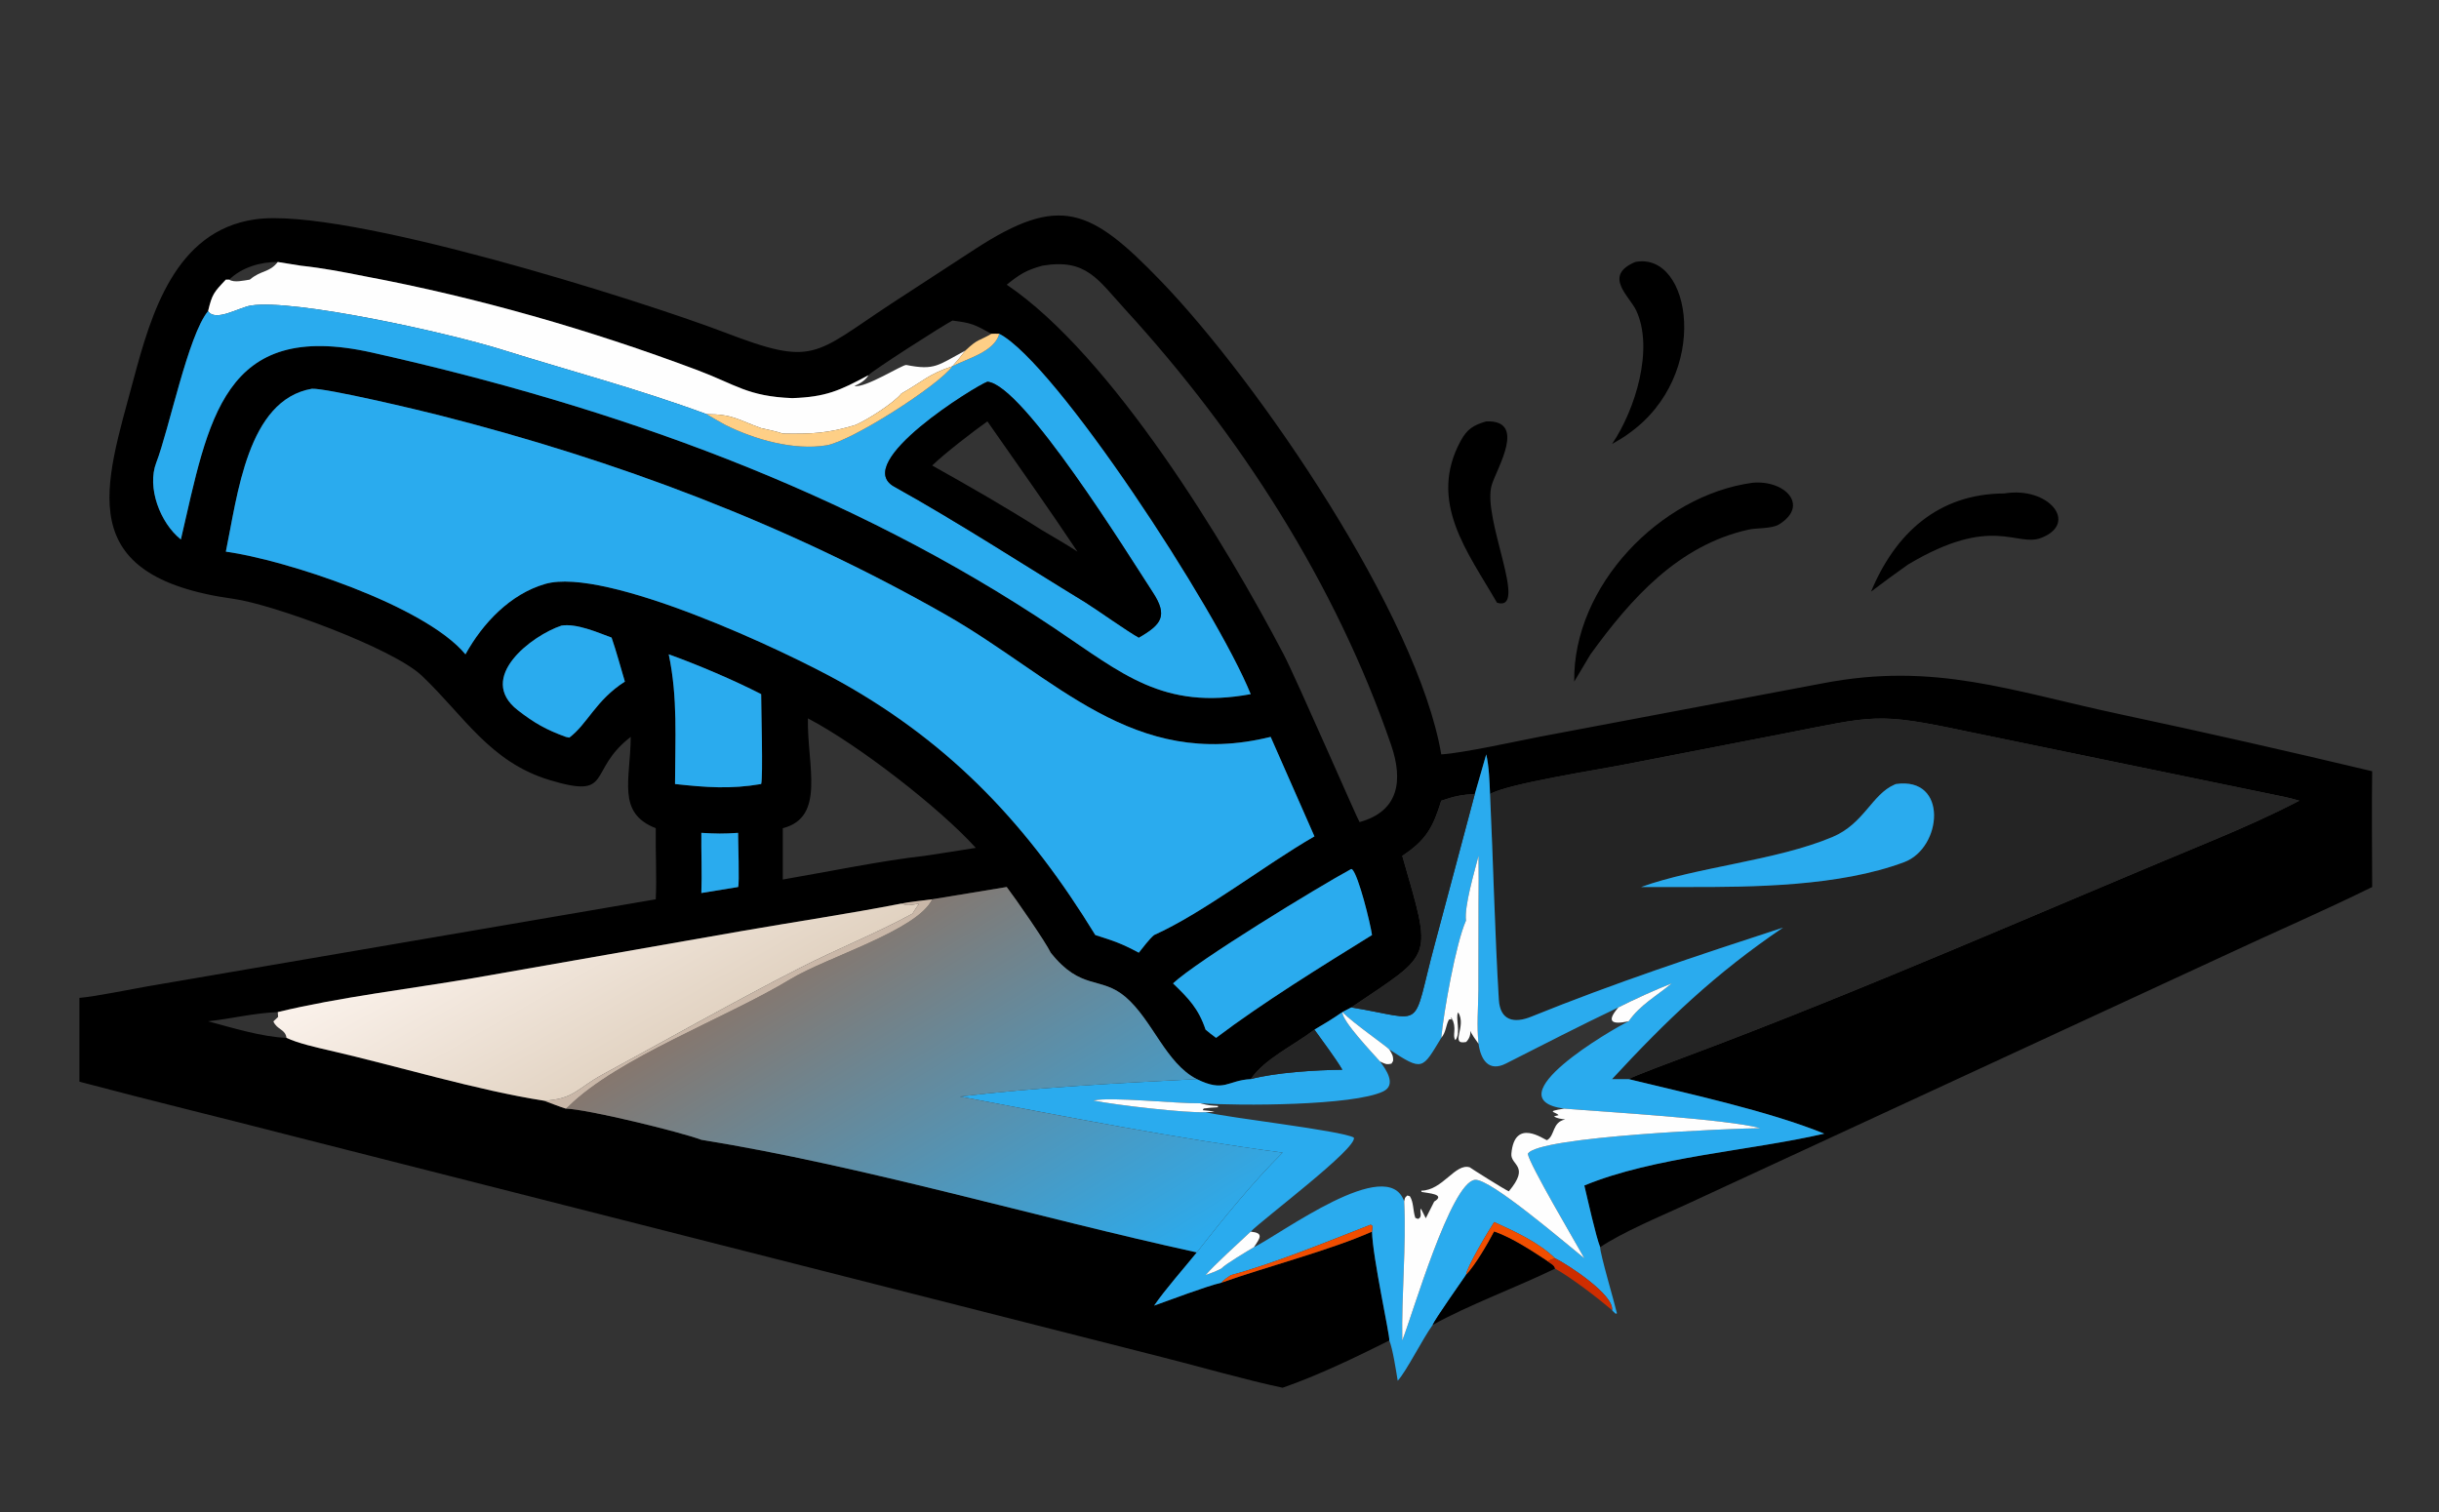 <?xml version="1.0" encoding="utf-8" ?><svg xmlns="http://www.w3.org/2000/svg" xmlns:xlink="http://www.w3.org/1999/xlink" width="100" height="62" viewBox="0 0 100 62"><rect x="0" y="0" width="100" height="62" fill="#333333" stroke="none"/><clipPath id="cl_3"><rect x="1.2397766e-05" y="8.1062317e-06" width="100" height="62"/></clipPath><g clip-path="url(#cl_3)"><path transform="matrix(0.104 0 0 0.104 -6.95 -4.906)" d="M654.25 360.266C654.045 355.306 653.864 349.427 652.757 344.61L648.248 360.266C642.96 360.465 640.063 361.196 635.024 362.871C631.79 373.277 629.157 378.376 619.654 384.622C631.525 426.135 632.36 422.182 599.536 444.381L596.026 446.221C592.224 448.872 589.02 450.792 585.028 453.138C576.424 459.656 565.572 464.51 559.896 472.648C550.521 473.158 549.671 478.045 538.642 472.648C526.371 466.349 521.216 449.373 510.541 440.253C500.751 431.889 493.067 437.932 481.061 422.801C479.021 418.527 466.797 400.903 463.709 396.907L434.339 401.748C431.208 402.172 424.98 402.821 422.2 403.433C401.511 407.449 379.984 410.661 359.167 414.284L253.177 432.87C228.883 436.996 200.214 440.412 176.332 446.221C166.34 446.668 158.45 448.786 148.859 449.85C158.217 452.356 170.258 456.066 179.771 456.385C184.307 458.535 191.681 460.181 196.743 461.345C223.509 467.503 254.824 477.046 281.307 481.164C283.974 482.146 287.245 483.458 289.904 484.285C298.287 484.479 334.98 493.437 343.323 496.577C406.835 506.817 475.206 527.094 538.642 540.973C533.439 547.421 526.342 555.37 521.816 561.958C527.71 559.856 542.649 554.209 548.29 552.93C566.038 546.629 591.47 540.029 607.724 532.772C607.973 543.015 614.856 573.972 614.545 575.704C601.244 582.345 586.499 589.473 572.48 594.328C557.94 591.268 540.202 586.112 525.359 582.371L181.768 495C153.885 487.778 126.026 481.088 98.129 473.659L98.129 440.62C104.298 440.106 118.177 437.265 124.785 436.105L325.347 401.748C325.778 392.905 325.207 382.84 325.347 373.715C309.879 367.668 315.373 354.733 315.485 337.714C298.047 351.153 309.008 362.437 283.542 354.747C259.915 347.613 249.751 329.374 233.147 313.606C221.66 302.697 174.19 285.404 159.013 283.309C94.654 274.426 108.226 238.811 119.403 197.006C126.393 170.858 135.87 138.247 167.286 133.672C202.401 128.557 319.824 165.77 352.398 178.195C387.876 191.816 387.495 187.152 418.029 167.018L451.436 145.249C484.572 123.823 496.598 129.09 524.353 157.834C563.023 197.88 625.744 289.87 635.024 344.61C643.464 344.123 664.618 339.436 674.036 337.616L785.385 316.594C829.632 308.04 859.658 319.638 902.869 328.836C935.981 335.884 969.319 343.454 1002.02 351.261C1001.8 366.259 1002.01 381.866 1002.02 396.907C982.623 406.471 963.646 414.615 944.239 423.699L730.936 522.372C721.205 526.81 706.053 533.224 697.667 538.92C696.017 534.856 692.615 519.583 691.431 514.594C718.909 503.241 756.599 500.949 786.023 494.146C763.672 485.098 732.216 478.356 708.905 472.648C710.938 471.373 728.848 464.764 732.096 463.533C802.03 437.35 870.52 407.019 939.487 378.412C950.364 373.901 962.936 368.299 973.295 362.871C971.516 362.332 969.004 361.686 967.167 361.31L842.379 335.587C806.384 327.92 806.013 329.407 769.695 336.491L707.303 348.598C698.136 350.443 660.605 356.273 654.25 360.266ZM176.332 150.469C169.484 150.433 162.179 152.579 157.185 157.426L155.865 157.426C151.113 162.458 150.479 163.105 148.859 169.82C140.969 179.36 133.51 216.431 128.413 229.639C124.713 239.228 129.823 253.235 138.133 259.877C149.085 212.754 154.574 172.988 213.487 186.181C308.794 207.525 401.401 240.429 482.835 295.065C509.317 312.832 525.35 327.208 559.896 320.861C546.208 287.078 482.898 190.274 460.788 178.787C459.729 178.704 458.734 178.757 457.674 178.787C450.894 175.065 450.019 174.546 442.313 173.565C439.243 175.056 410.229 193.608 409.203 195.119C397.815 201.2 392.449 203.69 379.137 204.147C361.463 203.429 357.077 198.858 341.705 193.088C299.303 177.17 255.096 164.481 210.565 156.093C201.894 154.373 194.179 152.872 185.407 151.928L176.332 150.469ZM477.778 151.928C471.425 153.66 468.887 155.275 463.709 159.42C505.257 187.473 550.341 262.067 572.881 305.168C577.821 314.614 602.316 370.939 602.805 371.304C618.44 367.03 619.998 354.734 615.285 340.999C593.471 277.42 555.576 218.472 510.283 169.031C499.656 157.43 495.097 148.985 477.778 151.928ZM189.804 200.447C164.322 204.827 160.482 242.484 155.865 264.672C179.09 267.882 234.246 285.796 250.327 305.161C257.103 292.933 267.934 281.411 281.745 277.412C305.516 270.53 376.244 303.7 398.727 316.341C442.836 341.143 472.734 373.544 498.632 415.836C506.042 418.208 508.861 419.098 515.776 422.801C517.413 420.803 519.945 417.358 521.816 415.836C541.237 407.123 565.608 388.102 585.028 376.94L567.766 337.714C513.35 351.151 483.172 314.309 439.601 289.505C376.808 253.76 309.745 228.615 239.779 210.845C232.057 208.86 195.656 200.211 189.804 200.447ZM288.213 293.828C276.539 297.685 254.461 314.384 270.98 327.211C277.522 332.29 282.183 334.911 289.904 337.714L291.264 338.002C298.462 332.595 301.647 323.311 313.174 315.919C311.555 310.496 309.758 303.817 307.931 298.564C302.235 296.457 294.207 292.935 288.213 293.828ZM330.462 305.161C334.089 322.22 332.986 338.805 332.944 356.298C345.137 357.622 354.754 358.384 366.903 356.298C367.695 353.702 366.893 325.886 366.903 320.861C356.108 315.309 341.807 309.234 330.462 305.161ZM385.331 330.407C385.002 349.064 392.415 369.423 375.429 373.715L375.429 393.954C391.815 391.151 415.243 386.364 431.326 384.622C438.026 383.578 444.843 382.584 451.521 381.466C437.041 365.517 405.145 340.807 385.331 330.407ZM343.323 375.553C343.24 383.273 343.624 391.775 343.323 399.27L357.802 396.907C358.413 395.955 357.772 378.125 357.802 375.553C352.028 375.954 349.139 375.896 343.323 375.553ZM599.536 389.8C586.382 396.928 538.856 425.932 529.274 434.902C535.424 440.845 539.329 444.84 542.108 453.138C543.446 454.227 544.833 455.413 546.247 456.385C564.799 442.376 587.82 428.177 607.724 415.836C607.089 411.303 602.4 392.242 599.88 389.918L599.536 389.8Z"/><path transform="matrix(0.104 0 0 0.104 -6.95 -4.906)" d="M702.353 222.229C711.488 208.791 718.966 184.668 711.855 169.549C709.207 163.919 698.662 155.895 711.489 150.469C733.698 146.146 741.53 195.099 708.905 218.125C707.096 219.555 704.396 221.031 702.353 222.229Z"/><path fill="#FEFEFE" transform="matrix(0.104 0 0 0.104 -6.95 -4.906)" d="M176.332 150.469L185.407 151.928C194.179 152.872 201.894 154.373 210.565 156.093C255.096 164.481 299.303 177.17 341.705 193.088C357.077 198.858 361.463 203.429 379.137 204.147C392.449 203.69 397.815 201.2 409.203 195.119C408.026 197.162 405.778 198.469 403.669 199.37C408.022 200.243 422.758 190.803 424.13 191.076C435.421 193.319 436.598 191.17 447.43 185.376C445.659 187.685 444.261 189.414 442.313 191.569L442.313 191.569C432.754 194.715 430.509 197.68 422.2 202.325C419.306 205.979 408.809 212.713 404.111 214.723C393.338 218.052 386.678 218.327 375.429 218.125C372.64 217.183 369.776 216.613 366.903 215.98C357.606 212.645 355.841 210.485 345.377 210.467C318.208 200.419 292.308 193.668 264.655 185.014C243.127 178.277 182.74 164.975 165.751 167.636C161.048 168.373 151.701 174.258 148.859 169.82C150.479 163.105 151.113 162.458 155.865 157.426L157.185 157.426C159.137 158.728 162.833 157.787 165.303 157.426C169.891 153.563 172.986 154.763 176.332 150.469Z"/><path fill="#2AABEE" transform="matrix(0.104 0 0 0.104 -6.95 -4.906)" d="M138.133 259.877C129.823 253.235 124.713 239.228 128.413 229.639C133.51 216.431 140.969 179.36 148.859 169.82C151.701 174.258 161.048 168.373 165.751 167.636C182.74 164.975 243.127 178.277 264.655 185.014C292.308 193.668 318.208 200.419 345.377 210.467C347.809 211.888 350.319 213.404 352.796 214.723C364.374 220.488 379.774 224.871 392.676 222.754C402.531 221.136 436.794 199.21 442.313 191.569L442.313 191.569C448.301 188.468 458.817 185.931 460.788 178.787C482.898 190.274 546.208 287.078 559.896 320.861C525.35 327.208 509.317 312.832 482.835 295.065C401.401 240.429 308.794 207.525 213.487 186.181C154.574 172.988 149.085 212.754 138.133 259.877ZM456.091 197.681C451.584 199.254 402.34 229.577 419.323 239.029C445.13 253.391 469.764 269.485 494.949 284.826C500.317 288.265 510.976 295.862 515.776 298.564C524.697 293.422 527.378 290.022 521.294 280.722C511.838 266.268 470.119 198.693 456.091 197.681Z"/><path fill="#FECF86" transform="matrix(0.104 0 0 0.104 -6.95 -4.906)" d="M457.674 178.787C458.734 178.757 459.729 178.704 460.788 178.787C458.817 185.931 448.301 188.468 442.313 191.569C444.261 189.414 445.659 187.685 447.43 185.376C452.521 180.578 452.541 181.775 457.674 178.787Z"/><path fill="#FECF86" transform="matrix(0.104 0 0 0.104 -6.95 -4.906)" d="M422.2 202.325C430.509 197.68 432.754 194.715 442.313 191.569C436.794 199.21 402.531 221.136 392.676 222.754C379.774 224.871 364.374 220.488 352.796 214.723C350.319 213.404 347.809 211.888 345.377 210.467C355.841 210.485 357.606 212.645 366.903 215.98C369.776 216.613 372.64 217.183 375.429 218.125C386.678 218.327 393.338 218.052 404.111 214.723C408.809 212.713 419.306 205.979 422.2 202.325Z"/><path transform="matrix(0.104 0 0 0.104 -6.95 -4.906)" d="M494.949 284.826C469.764 269.485 445.13 253.391 419.323 239.029C402.34 229.577 451.584 199.254 456.091 197.681C470.119 198.693 511.838 266.268 521.294 280.722C527.378 290.022 524.697 293.422 515.776 298.564C510.976 295.862 500.317 288.265 494.949 284.826ZM456.091 213.317C450.958 216.902 438.838 226.265 434.339 230.717C449.594 239.268 462.996 246.937 477.778 256.312C482.236 258.968 487.307 261.846 491.598 264.672C480.466 247.968 467.735 229.936 456.091 213.317Z"/><path fill="#2AABEE" transform="matrix(0.104 0 0 0.104 -6.95 -4.906)" d="M155.865 264.672C160.482 242.484 164.322 204.827 189.804 200.447C195.656 200.211 232.057 208.86 239.779 210.845C309.745 228.615 376.808 253.76 439.601 289.505C483.172 314.309 513.35 351.151 567.766 337.714L585.028 376.94C565.608 388.102 541.237 407.123 521.816 415.836C519.945 417.358 517.413 420.803 515.776 422.801C508.861 419.098 506.042 418.208 498.632 415.836C472.734 373.544 442.836 341.143 398.727 316.341C376.244 303.7 305.516 270.53 281.745 277.412C267.934 281.411 257.103 292.933 250.327 305.161C234.246 285.796 179.09 267.882 155.865 264.672Z"/><path transform="matrix(0.104 0 0 0.104 -6.95 -4.906)" d="M657.004 284.826C645.501 264.878 629.638 245.05 642.665 221.015C645.226 216.291 647.77 214.778 652.757 213.317C668.791 212.726 657.05 231.573 654.95 238.305C650.88 251.349 669.77 288.633 657.004 284.826Z"/><path transform="matrix(0.104 0 0 0.104 -6.95 -4.906)" d="M687.441 315.919C686.868 278.161 721.402 242.487 757.671 237.528C770.387 236.298 780.32 246.387 768.185 253.94C765.361 255.698 759.338 255.271 756.081 256.003C728.411 262.219 709.77 283.188 693.857 305.161L687.441 315.919Z"/><path transform="matrix(0.104 0 0 0.104 -6.95 -4.906)" d="M804.456 280.442C813.994 257.512 830.894 241.839 857.022 241.73C874.353 238.846 886.501 253.4 871.577 259.243C861.757 263.088 852.469 249.813 819.078 269.727C814.061 273.243 809.348 276.751 804.456 280.442Z"/><path fill="#2AABEE" transform="matrix(0.104 0 0 0.104 -6.95 -4.906)" d="M289.904 337.714C282.183 334.911 277.522 332.29 270.98 327.211C254.461 314.384 276.539 297.685 288.213 293.828C294.207 292.935 302.235 296.457 307.931 298.564C309.758 303.817 311.555 310.496 313.174 315.919C301.647 323.311 298.462 332.595 291.264 338.002L289.904 337.714Z"/><path fill="#2AABEE" transform="matrix(0.104 0 0 0.104 -6.95 -4.906)" d="M332.944 356.298C332.986 338.805 334.089 322.22 330.462 305.161C341.807 309.234 356.108 315.309 366.903 320.861C366.893 325.886 367.695 353.702 366.903 356.298C354.754 358.384 345.137 357.622 332.944 356.298Z"/><path fill="#242424" transform="matrix(0.104 0 0 0.104 -6.95 -4.906)" d="M654.25 360.266C660.605 356.273 698.136 350.443 707.303 348.598L769.695 336.491C806.013 329.407 806.384 327.92 842.379 335.587L967.167 361.31C969.004 361.686 971.516 362.332 973.295 362.871C962.936 368.299 950.364 373.901 939.487 378.412C870.52 407.019 802.03 437.35 732.096 463.533C728.848 464.764 710.938 471.373 708.905 472.648L702.353 472.648C723.852 449.372 743.052 431.002 769.76 412.913C736.29 423.83 703.104 434.805 670.441 448.053C663.859 450.723 658.225 449.709 657.723 441.346C656.101 414.357 655.524 387.303 654.25 360.266ZM814.246 356.298L813.642 356.557C804.801 360.4 801.673 371.961 789.254 377.186C767.002 386.547 735.548 389.033 713.823 396.907L731.14 396.907C758.231 396.983 792.006 396.65 817.56 387.086C832.53 381.483 835.006 353.29 814.246 356.298Z"/><path fill="#2AABEE" transform="matrix(0.104 0 0 0.104 -6.95 -4.906)" d="M652.757 344.61C653.864 349.427 654.045 355.306 654.25 360.266C655.524 387.303 656.101 414.357 657.723 441.346C658.225 449.709 663.859 450.723 670.441 448.053C703.104 434.805 736.29 423.83 769.76 412.913C743.052 431.002 723.852 449.372 702.353 472.648L708.905 472.648C732.216 478.356 763.672 485.098 786.023 494.146C756.599 500.949 718.909 503.241 691.431 514.594C692.615 519.583 696.017 534.856 697.667 538.92C697.571 541.335 703.395 561.04 704.291 565.002L703.763 565.166C703.467 564.882 702.482 564.007 702.353 563.72C703.212 557.749 685.071 545.829 679.891 543.294C673.046 536.793 664.395 532.924 655.888 528.992C653.583 532.573 645.176 546.489 644.766 549.92C642.638 553.06 632.747 567.048 631.637 569.566C627.576 575.175 621.3 587.815 617.854 591.579C617.238 587.84 615.909 579.009 614.545 575.704C614.856 573.972 607.973 543.015 607.724 532.772L607.911 530.592L607.22 530.029C591.189 536.301 568.462 545.602 552.124 549.92C550.601 550.952 549.545 551.56 548.29 552.93C542.649 554.209 527.71 559.856 521.816 561.958C526.342 555.37 533.439 547.421 538.642 540.973C548.616 528.208 561.1 512.878 572.48 501.629C531.274 496.208 486.08 487.285 445.214 479.504C475.987 475.871 507.697 474.214 538.642 472.648C549.671 478.045 550.521 473.158 559.896 472.648C569.747 470.048 585.698 469.055 596.026 468.951C593.267 464.294 588.279 457.705 585.028 453.138C589.02 450.792 592.224 448.872 596.026 446.221L599.536 444.381C629.604 449.267 623.023 454.392 632.45 419.511L648.248 360.266L652.757 344.61ZM649.716 403.433C649.745 397.183 649.824 390.867 649.716 384.622C648.139 390.71 644.049 404.547 644.766 410.157C640.758 419.127 635.948 446.356 635.024 456.385C627.471 468.801 627.842 469.705 614.545 460.951C613.518 459.73 600.333 450.597 596.026 446.221C595.908 449.796 607.805 462.209 610.856 465.691C613.172 468.698 617.58 474.931 612.077 477.53C600.214 483.134 555.746 483.251 540.031 482.173C530.345 482.336 504.63 479.501 497.866 481.095C507.006 482.935 534.841 486.112 542.108 485.678C550.946 487.888 595.576 492.898 600.565 495.701C602.013 499.842 565.205 527.446 559.896 532.772C555.537 536.859 545.674 545.771 542.108 549.92C544.629 549.045 545.913 548.55 548.29 547.358C549.973 545.539 558.721 540.383 561.171 538.92C571.694 533.829 613.934 502.094 620.405 520.849C621.265 538.678 619.304 557.624 619.654 575.704C623.597 565.747 638.807 513.279 648.33 512.359C654.356 511.777 684.358 537.676 691.431 543.294C688.206 537.465 669.689 506.159 669.148 502.109C672.745 495.185 751.722 492.011 760.792 492C748.232 488.448 698.321 485.483 683.44 484.285C655.279 480.417 702.344 452.971 708.905 449.85C713.453 443.352 719.621 440.092 725.882 434.902C719.371 437.447 710.994 441.249 704.845 444.381C689.904 451.49 675.269 459.029 660.521 466.504C653.786 469.918 650.634 465.134 649.716 458.719C648.959 451.521 649.593 444.655 649.665 437.428L649.716 403.433Z"/><path fill="#2AABEE" transform="matrix(0.104 0 0 0.104 -6.95 -4.906)" d="M713.823 396.907C735.548 389.033 767.002 386.547 789.254 377.186C801.673 371.961 804.801 360.4 813.642 356.557L814.246 356.298C835.006 353.29 832.53 381.483 817.56 387.086C792.006 396.65 758.231 396.983 731.14 396.907L713.823 396.907Z"/><path fill="#242424" transform="matrix(0.104 0 0 0.104 -6.95 -4.906)" d="M635.024 362.871C640.063 361.196 642.96 360.465 648.248 360.266L632.45 419.511C623.023 454.392 629.604 449.267 599.536 444.381C632.36 422.182 631.525 426.135 619.654 384.622C629.157 378.376 631.79 373.277 635.024 362.871Z"/><path fill="#2AABEE" transform="matrix(0.104 0 0 0.104 -6.95 -4.906)" d="M343.323 399.27C343.624 391.775 343.24 383.273 343.323 375.553C349.139 375.896 352.028 375.954 357.802 375.553C357.772 378.125 358.413 395.955 357.802 396.907L343.323 399.27Z"/><path fill="#FEFEFE" transform="matrix(0.104 0 0 0.104 -6.95 -4.906)" d="M649.716 384.622C649.824 390.867 649.745 397.183 649.716 403.433L649.665 437.428C649.593 444.655 648.959 451.521 649.716 458.719C643.527 450.38 648.766 453.874 644.845 458.012C638.166 459.327 645.212 451.806 641.695 446.353C640.448 447.929 642.922 454.652 640.576 457.272C639.202 455.32 641.392 452.717 639.089 448.5L638.455 448.576L638.654 448.422L639.684 449.694L639.401 448.993L638.055 449.158C636.78 451.492 636.963 454.1 635.024 456.385C635.948 446.356 640.758 419.127 644.766 410.157C644.049 404.547 648.139 390.71 649.716 384.622Z"/><path fill="#2AABEE" transform="matrix(0.104 0 0 0.104 -6.95 -4.906)" d="M529.274 434.902C538.856 425.932 586.382 396.928 599.536 389.8L599.88 389.918C602.4 392.242 607.089 411.303 607.724 415.836C587.82 428.177 564.799 442.376 546.247 456.385C544.833 455.413 543.446 454.227 542.108 453.138C539.329 444.84 535.424 440.845 529.274 434.902Z"/><defs><linearGradient id="gradient_0" gradientUnits="userSpaceOnUse" x1="481.31" y1="575.63" x2="387.432" y2="422.327"><stop offset="0" stop-color="#2AABEE"/><stop offset="1" stop-color="#86776E"/></linearGradient></defs><path fill="url(#gradient_0)" transform="matrix(0.104 0 0 0.104 -6.95 -4.906)" d="M434.339 401.748L463.709 396.907C466.797 400.903 479.021 418.527 481.061 422.801C493.067 437.932 500.751 431.889 510.541 440.253C521.216 449.373 526.371 466.349 538.642 472.648C507.697 474.214 475.987 475.871 445.214 479.504C486.08 487.285 531.274 496.208 572.48 501.629C561.1 512.878 548.616 528.208 538.642 540.973C475.206 527.094 406.835 506.817 343.323 496.577C334.98 493.437 298.287 484.479 289.904 484.285C290.343 483.984 290.485 483.877 290.863 483.502C310.524 464.124 352.881 448.729 378.526 433.194C392.788 424.554 428.444 414.043 434.339 401.748Z"/><path fill="#C9B7A8" transform="matrix(0.104 0 0 0.104 -6.95 -4.906)" d="M422.2 403.433C424.98 402.821 431.208 402.172 434.339 401.748C428.444 414.043 392.788 424.554 378.526 433.194C352.881 448.729 310.524 464.124 290.863 483.502C290.485 483.877 290.343 483.984 289.904 484.285C287.245 483.458 283.974 482.146 281.307 481.164C293.3 480.501 294.153 476.37 304.489 470.769C330.446 456.701 356.02 442.164 382.325 428.722C396.9 421.275 412.188 415.256 426.561 407.392C427.297 406.102 428.338 404.675 429.193 403.433C426.525 403.909 424.654 404.535 422.2 403.433Z"/><defs><linearGradient id="gradient_1" gradientUnits="userSpaceOnUse" x1="324.791" y1="465.433" x2="281.081" y2="389.296"><stop offset="0" stop-color="#E1D2C1"/><stop offset="1" stop-color="#FAF1EA"/></linearGradient></defs><path fill="url(#gradient_1)" transform="matrix(0.104 0 0 0.104 -6.95 -4.906)" d="M176.332 446.221C200.214 440.412 228.883 436.996 253.177 432.87L359.167 414.284C379.984 410.661 401.511 407.449 422.2 403.433C424.654 404.535 426.525 403.909 429.193 403.433C428.338 404.675 427.297 406.102 426.561 407.392C412.188 415.256 396.9 421.275 382.325 428.722C356.02 442.164 330.446 456.701 304.489 470.769C294.153 476.37 293.3 480.501 281.307 481.164C254.824 477.046 223.509 467.503 196.743 461.345C191.681 460.181 184.307 458.535 179.771 456.385C179.336 452.928 176.054 453.237 174.597 449.902L176.469 448.125L176.332 446.221Z"/><path fill="#FEFEFE" transform="matrix(0.104 0 0 0.104 -6.95 -4.906)" d="M704.845 444.381C710.994 441.249 719.371 437.447 725.882 434.902C719.621 440.092 713.453 443.352 708.905 449.85C701.822 451.341 700.198 449.797 704.845 444.381Z"/><path fill="#FEFEFE" transform="matrix(0.104 0 0 0.104 -6.95 -4.906)" d="M610.856 465.691C607.805 462.209 595.908 449.796 596.026 446.221C600.333 450.597 613.518 459.73 614.545 460.951C615.584 462.722 616.162 463.396 616.03 465.493L615.415 466.529C613.371 467.04 613.004 466.671 610.856 465.691Z"/><path fill="#242424" transform="matrix(0.104 0 0 0.104 -6.95 -4.906)" d="M559.896 472.648C565.572 464.51 576.424 459.656 585.028 453.138C588.279 457.705 593.267 464.294 596.026 468.951C585.698 469.055 569.747 470.048 559.896 472.648Z"/><path fill="#FEFEFE" transform="matrix(0.104 0 0 0.104 -6.95 -4.906)" d="M542.108 485.678C534.841 486.112 507.006 482.935 497.866 481.095C504.63 479.501 530.345 482.336 540.031 482.173L540.615 482.328C543.236 483.013 544.27 483.077 546.97 483.227L546.991 483.74C544.903 483.847 543.443 483.945 541.356 484.242L540.995 484.901C542.123 485.022 544.658 485.205 545.603 485.571L542.108 485.678Z"/><path fill="#FEFEFE" transform="matrix(0.104 0 0 0.104 -6.95 -4.906)" d="M620.405 520.849C620.84 519.164 620.478 519.669 621.641 518.534L622.642 518.826C624.202 521.332 623.768 524.146 624.791 527.349L625.833 527.767C627.858 527.013 626.327 524.853 626.989 523.686L628.923 527.501L632.234 520.943C637.03 517.991 629.751 517.642 627.25 517.132L627.134 516.629C635.61 516.544 640.49 505.692 646.239 507.419C646.474 507.667 660.073 516.271 661.66 516.884C670.212 506.7 662.25 506.741 662.664 502.054C663.935 487.65 675.586 496.555 676.705 496.721C679.923 494.934 678.658 489.604 683.89 488.551C682.273 488.298 680.704 488.265 679.471 487.299L681.257 486.877C680.268 485.489 675.645 485.519 683.44 484.285C698.321 485.483 748.232 488.448 760.792 492C751.722 492.011 672.745 495.185 669.148 502.109C669.689 506.159 688.206 537.465 691.431 543.294C684.358 537.676 654.356 511.777 648.33 512.359C638.807 513.279 623.597 565.747 619.654 575.704C619.304 557.624 621.265 538.678 620.405 520.849Z"/><path fill="#F04E00" transform="matrix(0.104 0 0 0.104 -6.95 -4.906)" d="M679.891 543.294C678.511 543.729 678.259 543.812 677.011 544.525C670.58 540.311 663.215 535.381 655.888 532.772C653.536 537.31 648.329 546.28 644.766 549.92C645.176 546.489 653.583 532.573 655.888 528.992C664.395 532.924 673.046 536.793 679.891 543.294Z"/><path fill="#F04E00" transform="matrix(0.104 0 0 0.104 -6.95 -4.906)" d="M607.724 532.772C591.47 540.029 566.038 546.629 548.29 552.93C549.545 551.56 550.601 550.952 552.124 549.92C568.462 545.602 591.189 536.301 607.22 530.029L607.911 530.592L607.724 532.772Z"/><path fill="#FEFEFE" transform="matrix(0.104 0 0 0.104 -6.95 -4.906)" d="M542.108 549.92C545.674 545.771 555.537 536.859 559.896 532.772C565.167 533.34 563.644 535.201 561.171 538.92C558.721 540.383 549.973 545.539 548.29 547.358C545.913 548.55 544.629 549.045 542.108 549.92Z"/><path transform="matrix(0.104 0 0 0.104 -6.95 -4.906)" d="M655.888 532.772C663.215 535.381 670.58 540.311 677.011 544.525C678.423 545.565 679.568 545.978 679.891 547.358C665.112 554.591 645.525 561.789 631.637 569.566C632.747 567.048 642.638 553.06 644.766 549.92C648.329 546.28 653.536 537.31 655.888 532.772Z"/><path fill="#CE2D00" transform="matrix(0.104 0 0 0.104 -6.95 -4.906)" d="M677.011 544.525C678.259 543.812 678.511 543.729 679.891 543.294C685.071 545.829 703.212 557.749 702.353 563.72C696.733 558.965 686.174 550.834 679.891 547.358C679.568 545.978 678.423 545.565 677.011 544.525Z"/></g></svg>